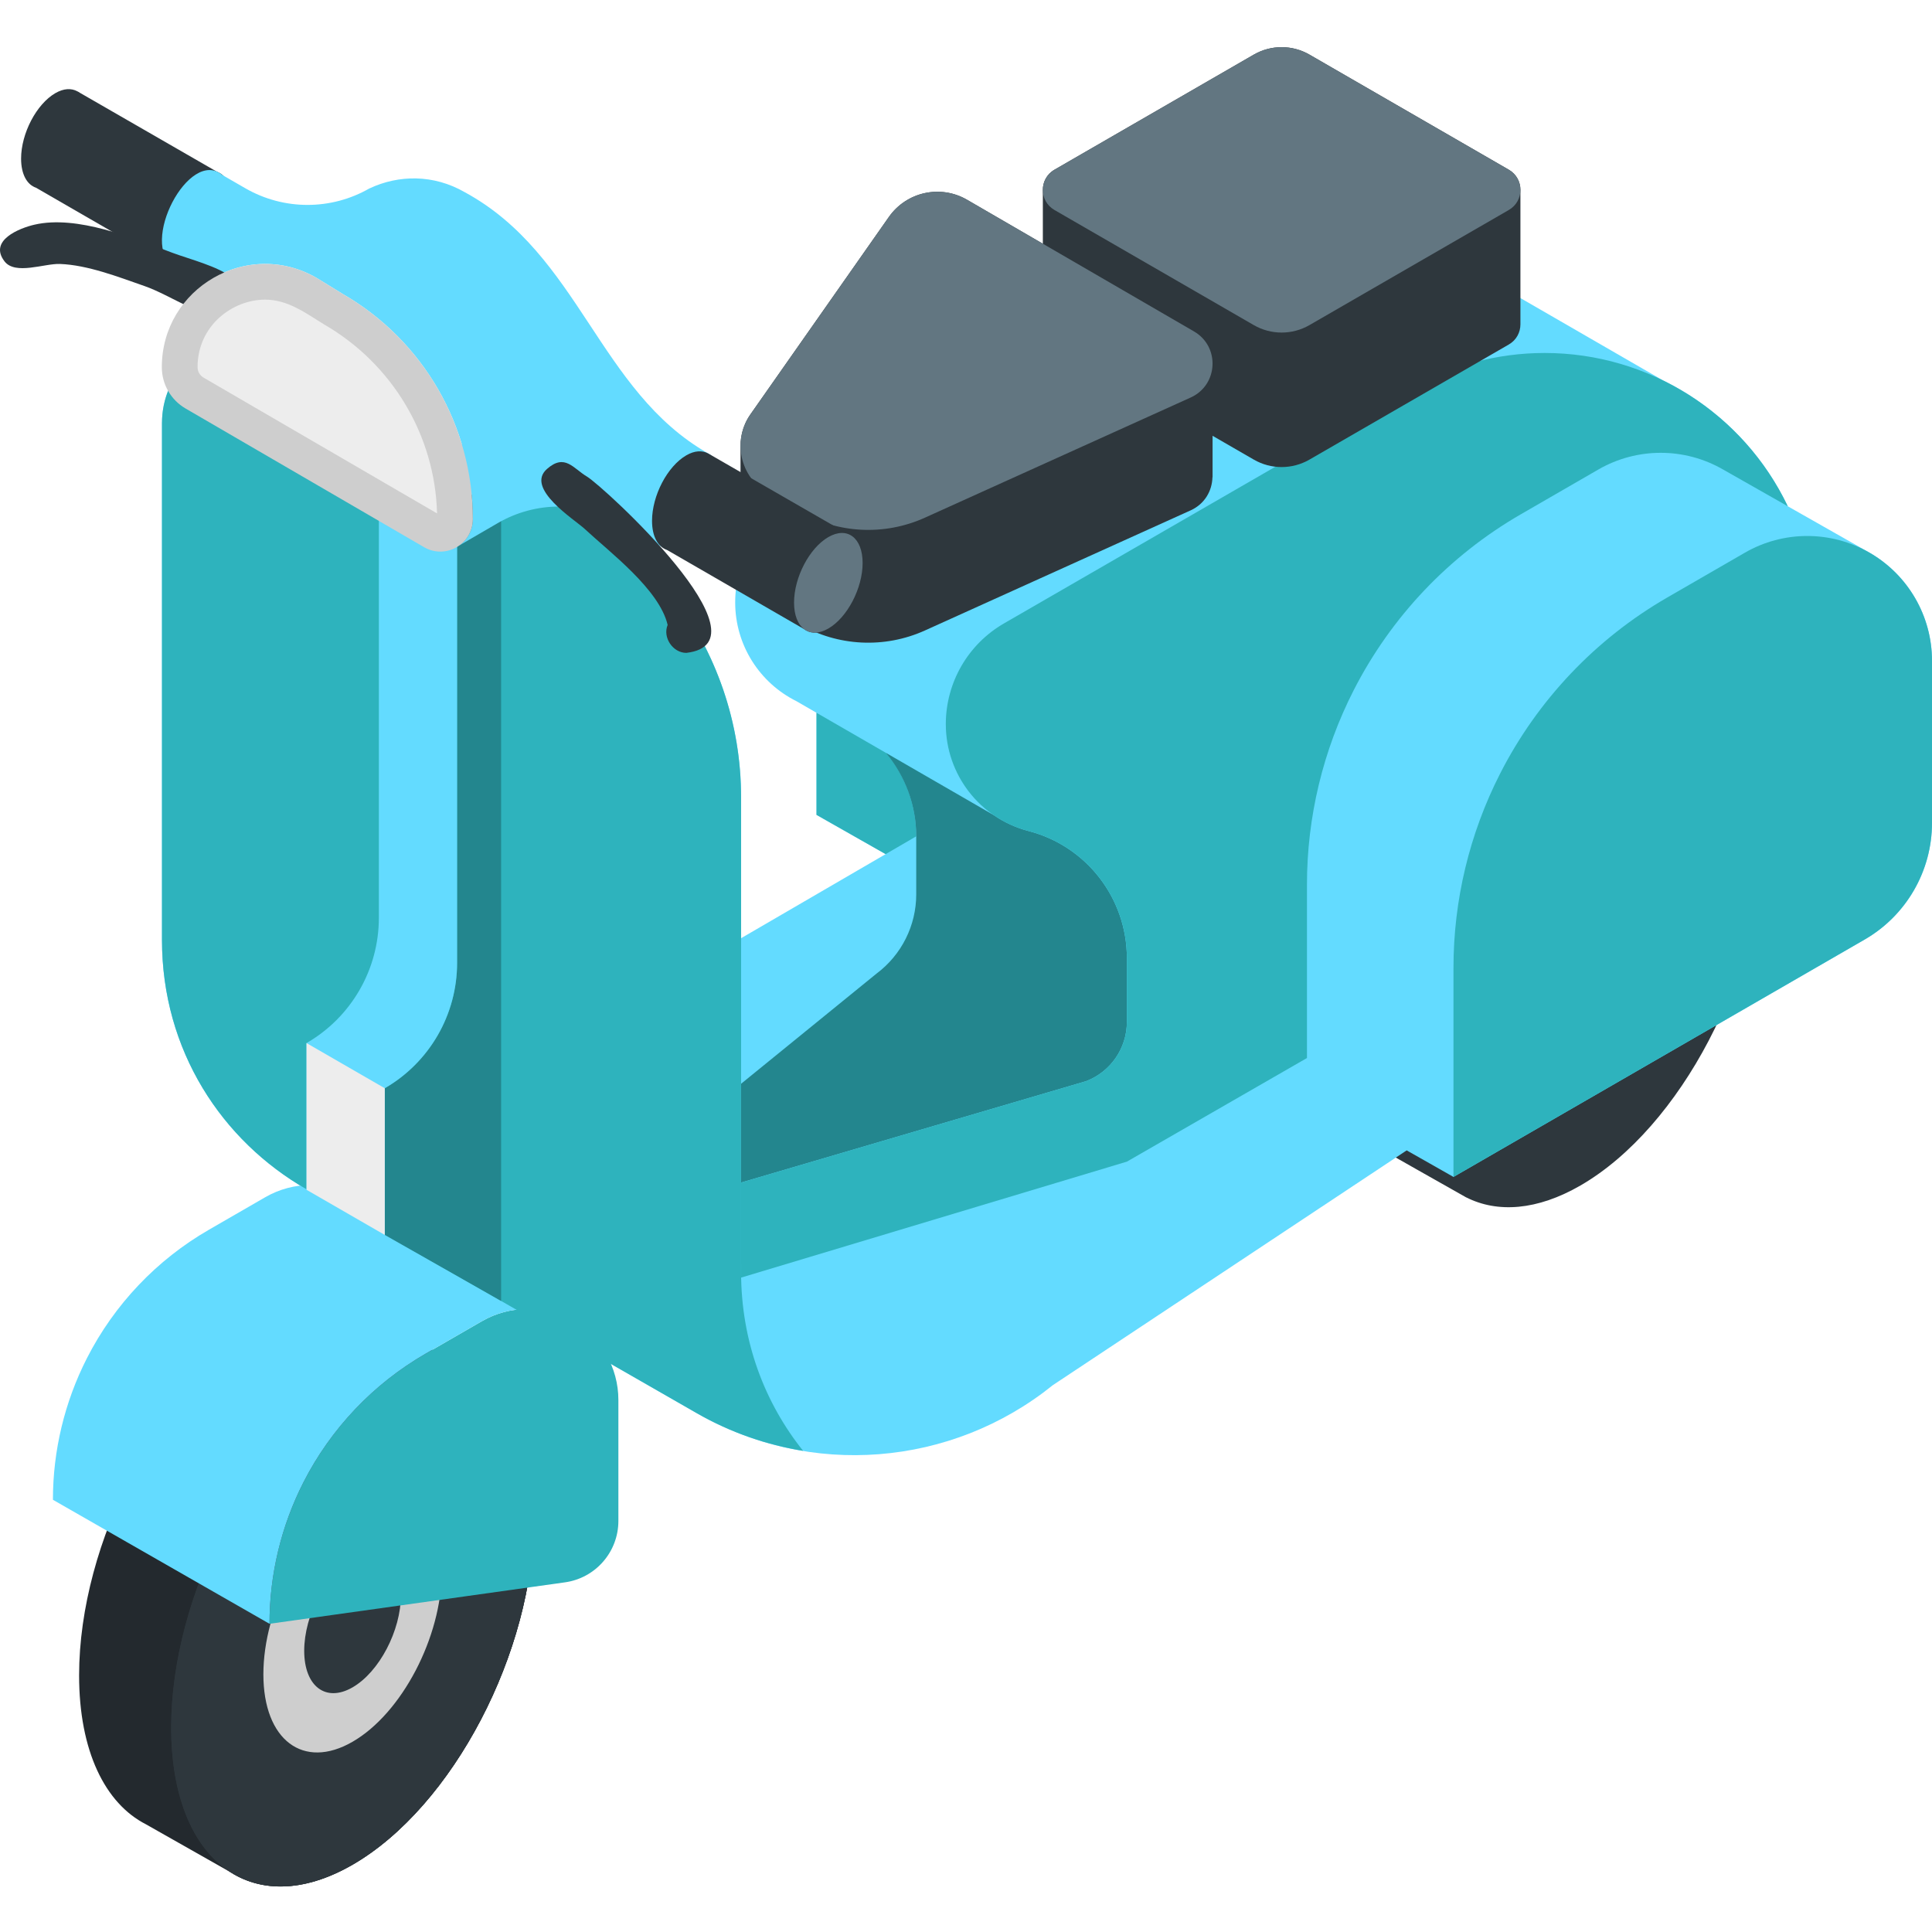 <svg width="120" height="120" viewBox="0 0 120 120" fill="none" xmlns="http://www.w3.org/2000/svg">
<g id="Scooter">
<path id="Vector" d="M81.179 61.873C81.179 53.577 86.222 43.939 92.445 40.346C95.209 38.751 97.739 38.62 99.699 39.692V39.69C99.699 39.69 105.65 43.059 105.916 43.243L105.96 43.268L105.959 43.272C108.098 44.769 109.431 47.845 109.431 52.107C109.431 60.403 104.387 70.041 98.165 73.633C95.475 75.187 93.007 75.352 91.07 74.371L91.069 74.374L91.022 74.347C90.894 74.281 85.334 71.126 85.334 71.126L85.336 71.121C82.8 69.832 81.179 66.575 81.179 61.873Z" fill="#2E373D"/>
<path id="Vector_2" d="M18.194 21.584L35.653 31.601C42.072 35.284 46.03 42.117 46.03 49.516V58.274L55.009 53.051L50.715 50.613V44.272L49.467 43.551C47.174 42.411 45.664 40.059 45.664 37.419C45.664 34.837 47.041 32.451 49.277 31.16L74.484 16.607C77.029 15.137 79.916 14.364 82.856 14.364C86.287 14.364 89.538 15.412 92.248 17.25L103.304 23.634C106.641 25.27 109.393 27.996 111.041 31.444L116.125 34.331C118.523 35.715 120 38.273 120 41.042V51.11C120 54.099 118.405 56.863 115.816 58.357L90.278 73.101L87.372 71.452L65.393 86.035C59.085 91.116 50.305 91.807 43.28 87.776L19.027 73.864V73.862C13.799 70.86 10.06 65.267 10.06 58.377V26.296C10.06 22.121 14.573 19.507 18.194 21.584Z" fill="#63DBFF"/>
<path id="Vector_3" d="M50.715 44.272L55.064 46.784C56.226 48.204 56.909 50.011 56.909 51.946L55.009 53.051L50.715 50.613V44.272Z" fill="#2EB3BD"/>
<path id="Vector_4" d="M4.913 104.061C4.913 95.764 9.956 86.127 16.178 82.534C18.944 80.937 21.475 80.806 23.436 81.879L28.808 84.949C29.106 85.086 29.392 85.249 29.665 85.438L29.694 85.455L29.693 85.457C31.832 86.957 33.165 90.031 33.165 94.294C33.165 102.591 28.121 112.228 21.898 115.821C19.209 117.374 16.74 117.54 14.803 116.562H14.802C14.634 116.475 14.467 116.383 14.307 116.28L9.068 113.313V113.312C6.532 112.021 4.913 108.762 4.913 104.061Z" fill="#23292E"/>
<path id="Vector_5" d="M10.632 107.304C10.632 115.6 15.676 119.413 21.898 115.821C28.121 112.228 33.165 102.591 33.165 94.294C33.165 85.998 28.121 82.184 21.898 85.777C15.676 89.369 10.632 99.007 10.632 107.304Z" fill="#2E373D"/>
<path id="Vector_6" d="M16.359 103.997C16.359 108.076 18.84 109.951 21.898 108.184C24.958 106.418 27.438 101.68 27.438 97.601C27.438 93.521 24.958 91.647 21.898 93.413C18.84 95.179 16.359 99.918 16.359 103.997Z" fill="#CECECE"/>
<path id="Vector_7" d="M18.895 102.534C18.895 104.746 20.239 105.763 21.898 104.805C23.558 103.847 24.903 101.277 24.903 99.065C24.903 96.852 23.558 95.835 21.898 96.793C20.239 97.751 18.895 100.321 18.895 102.534Z" fill="#2E373D"/>
<path id="Vector_8" d="M10.632 107.304C10.632 115.6 15.676 119.413 21.898 115.821C28.121 112.228 33.165 102.591 33.165 94.294C33.165 85.998 28.121 82.184 21.898 85.777C15.676 89.369 10.632 99.007 10.632 107.304Z" fill="#2E373D"/>
<path id="Vector_9" d="M16.359 103.997C16.359 108.076 18.84 109.951 21.898 108.184C24.958 106.418 27.438 101.68 27.438 97.601C27.438 93.521 24.958 91.647 21.898 93.413C18.84 95.179 16.359 99.918 16.359 103.997Z" fill="#CECECE"/>
<path id="Vector_10" d="M18.895 102.534C18.895 104.746 20.239 105.763 21.898 104.805C23.558 103.847 24.903 101.277 24.903 99.065C24.903 96.852 23.558 95.835 21.898 96.793C20.239 97.751 18.895 100.321 18.895 102.534Z" fill="#2E373D"/>
<path id="Vector_11" d="M54.452 60.464C55.999 59.304 56.909 57.483 56.909 55.55V51.946C56.909 50.007 56.213 48.205 55.047 46.785L55.053 46.777L61.722 50.628C62.367 51.071 63.093 51.411 63.883 51.616C67.48 52.547 69.992 55.791 69.992 59.507V63.473C69.992 65.105 68.986 66.568 67.462 67.152L46.03 73.45V67.315L54.452 60.464Z" fill="#23868E"/>
<path id="Vector_12" d="M67.462 67.152C68.986 66.568 69.992 65.105 69.992 63.473V59.507C69.992 55.791 67.479 52.547 63.883 51.616C60.858 50.833 58.746 48.104 58.746 44.98C58.746 42.397 60.123 40.011 62.359 38.721L87.566 24.168C90.111 22.698 92.998 21.924 95.938 21.924C102.437 21.924 108.285 25.676 111.042 31.444L107.025 29.163C104.627 27.779 101.673 27.779 99.275 29.163L94.456 31.946C90.014 34.511 86.409 38.307 84.078 42.875C82.172 46.612 81.178 50.748 81.178 54.944V65.716L69.992 72.152L46.033 79.354L46.029 73.45L67.462 67.152Z" fill="#2EB3BD"/>
<path id="Vector_13" d="M65.494 10.541L77.876 3.392C78.946 2.775 80.262 2.775 81.332 3.392L93.714 10.541C94.195 10.82 94.436 11.306 94.436 11.792V20.148C94.436 20.634 94.195 21.12 93.714 21.398L81.332 28.547C80.262 29.164 78.946 29.165 77.876 28.547L65.494 21.398C65.022 21.126 64.789 20.653 64.779 20.177H64.773V20.154C64.773 20.15 64.773 20.145 64.773 20.14V11.822C64.763 11.326 65.002 10.825 65.494 10.541Z" fill="#2E373D"/>
<path id="Vector_14" d="M93.714 13.043L81.332 20.193C80.262 20.81 78.946 20.81 77.876 20.193L65.494 13.043C64.531 12.487 64.531 11.098 65.494 10.542L77.876 3.393C78.946 2.776 80.262 2.776 81.332 3.393L93.714 10.541C94.677 11.098 94.677 12.487 93.714 13.043Z" fill="#627681"/>
<path id="Vector_15" d="M90.278 73.101V60.11C90.278 55.915 91.272 51.779 93.179 48.041C95.51 43.473 99.114 39.677 103.555 37.113L108.375 34.33C110.773 32.945 113.727 32.945 116.125 34.33C118.523 35.715 120 38.273 120 41.042V51.11C120 54.1 118.405 56.863 115.816 58.357L90.278 73.101Z" fill="#2EB3BD"/>
<path id="Vector_16" d="M16.739 100.857C16.739 97.798 17.464 94.782 18.854 92.058C20.553 88.727 23.181 85.959 26.419 84.09L29.933 82.062C31.682 81.052 33.835 81.052 35.584 82.062C37.331 83.07 38.409 84.936 38.409 86.954V94.467C38.409 96.388 36.994 98.016 35.091 98.282L16.739 100.857Z" fill="#2EB3BD"/>
<path id="Vector_17" d="M5.401 84.356C7.101 81.024 9.728 78.257 12.966 76.387L16.48 74.359C18.229 73.35 20.383 73.35 22.131 74.359L35.583 82.061C33.834 81.052 31.681 81.052 29.933 82.062L26.419 84.09C23.181 85.959 20.553 88.727 18.853 92.058C17.463 94.783 16.739 97.798 16.739 100.857L3.287 93.154C3.287 90.095 4.012 87.081 5.401 84.356Z" fill="#63DBFF"/>
<path id="Vector_18" d="M10.5 24.133C10.782 23.481 11.187 22.904 11.678 22.423C12.171 21.942 12.75 21.558 13.382 21.29C14.645 20.754 16.114 20.686 17.506 21.25C17.737 21.344 17.967 21.456 18.194 21.584L35.653 31.601C38.06 32.982 40.121 34.806 41.757 36.937C44.483 40.488 46.03 44.892 46.03 49.516V79.012C46.03 83.33 47.501 87.135 49.883 90.115C47.602 89.741 45.363 88.972 43.28 87.776L19.027 73.864V73.862C13.8 70.859 10.061 65.266 10.061 58.377V26.296C10.06 25.513 10.218 24.785 10.5 24.133Z" fill="#2EB3BD"/>
<path id="Vector_19" d="M45.996 27.75C45.998 27.845 46.005 27.939 46.014 28.035C45.934 27.252 46.12 26.436 46.611 25.736L55.209 13.477C56.305 11.914 58.413 11.45 60.064 12.407L74.163 20.587C74.988 21.066 75.362 21.916 75.307 22.74L75.315 22.738V29.643L75.307 29.644C75.287 30.478 74.834 31.299 73.955 31.698L57.449 39.16C54.938 40.295 52.033 40.15 49.648 38.769L47.691 37.636C46.568 36.985 45.977 35.8 46.008 34.602L45.995 34.603V27.751L45.996 27.75Z" fill="#2E373D"/>
<path id="Vector_20" d="M74.162 20.586L60.064 12.406C58.413 11.449 56.305 11.914 55.209 13.476L46.611 25.736C45.467 27.367 45.966 29.63 47.691 30.629L49.647 31.762C52.032 33.144 54.937 33.29 57.448 32.154L73.954 24.691C75.668 23.916 75.788 21.53 74.162 20.586Z" fill="#627681"/>
<path id="Vector_21" d="M31.125 29.003C29.433 29.98 28.391 31.785 28.391 33.737V59.81C28.391 63.02 26.678 65.987 23.899 67.592V76.704L31.125 80.804V29.003Z" fill="#23868E"/>
<path id="Vector_22" d="M23.532 57.005V30.934C23.532 28.981 24.573 27.176 26.265 26.2L31.125 29.003C29.433 29.98 28.391 31.785 28.391 33.737V59.81C28.391 63.02 26.678 65.986 23.899 67.592V76.657L19.038 73.9V64.787C21.819 63.183 23.532 60.216 23.532 57.005Z" fill="#63DBFF"/>
<path id="Vector_23" d="M23.899 67.592L19.038 64.787V73.9L23.899 76.704V67.592Z" fill="#EDEDED"/>
<path id="Vector_24" d="M1.31 9.854C1.31 8.285 2.264 6.464 3.44 5.784C3.959 5.485 4.426 5.471 4.796 5.668C4.853 5.698 4.912 5.724 4.963 5.764L13.601 10.739L10.828 16.622L2.24 11.662V11.661C1.679 11.474 1.31 10.828 1.31 9.854Z" fill="#2E373D"/>
<path id="Vector_25" d="M10.131 14.933C10.131 16.502 11.084 17.222 12.261 16.543C13.437 15.864 14.39 14.042 14.39 12.474C14.39 10.906 13.437 10.184 12.261 10.864C11.084 11.543 10.131 13.365 10.131 14.933Z" fill="#2E373D"/>
<path id="Vector_26" d="M29.37 32.24C29.37 26.476 26.295 21.15 21.302 18.268L19.663 17.26C17.283 15.885 14.572 16.235 12.638 17.667L10.828 16.622L10.83 16.62C8.578 15.179 11.767 9.139 13.812 10.872V10.871L15.236 11.692C17.624 13.07 20.564 13.073 22.954 11.698L22.957 11.7C24.746 10.858 26.92 10.814 28.877 11.943C36.003 15.816 37.173 24.284 43.986 28.163C46.177 29.334 43.746 34.931 41.429 34.157V34.157C40.46 33.597 39.49 33.038 38.521 32.477C36.168 31.12 33.269 31.124 30.921 32.489L28.478 33.909C29.003 33.557 29.37 32.964 29.37 32.24Z" fill="#63DBFF"/>
<path id="Vector_27" d="M40.499 32.349C40.499 30.781 41.453 28.959 42.63 28.28C43.148 27.98 43.617 27.967 43.986 28.164L43.986 28.165C44.042 28.195 52.693 33.179 52.693 33.179C53.229 33.385 53.579 34.02 53.579 34.97C53.579 36.538 52.626 38.36 51.45 39.039C50.86 39.379 50.327 39.368 49.942 39.075L41.429 34.158V34.157C40.868 33.97 40.499 33.324 40.499 32.349Z" fill="#2E373D"/>
<path id="Vector_28" d="M49.32 37.429C49.32 38.997 50.273 39.718 51.45 39.039C52.626 38.36 53.579 36.538 53.579 34.97C53.579 33.401 52.626 32.68 51.45 33.359C50.273 34.038 49.32 35.86 49.32 37.429Z" fill="#627681"/>
<path id="Vector_29" d="M42.629 40.551C48.075 39.918 37.466 30.201 36.46 29.603C35.597 29.09 35.088 28.153 33.978 29.124C32.588 30.339 35.693 32.271 36.312 32.848C37.867 34.299 40.944 36.597 41.469 38.814C41.145 39.594 41.794 40.551 42.629 40.551C42.388 40.551 43.033 40.551 42.629 40.551Z" fill="#2E373D"/>
<path id="Vector_30" d="M14.389 19.867C16.47 19.867 15.189 17.833 14.431 17.247C13.496 16.524 11.802 16.109 10.7 15.698C8.261 14.789 4.798 13.341 2.136 13.956C1.232 14.164 -0.725 14.924 0.28 16.232C0.945 17.099 2.742 16.361 3.719 16.395C5.448 16.457 7.369 17.208 8.986 17.771C10.59 18.33 12.731 19.867 14.389 19.867Z" fill="#2E373D"/>
<path id="Vector_31" d="M29.37 32.24C29.37 33.794 27.688 34.765 26.342 33.988L11.535 25.378C10.617 24.848 10.051 23.869 10.051 22.809C10.051 17.877 15.392 14.794 19.663 17.26L21.302 18.268C26.295 21.15 29.37 26.476 29.37 32.24Z" fill="#CECECE"/>
<path id="Vector_32" d="M16.469 18.611C14.45 18.611 12.271 20.216 12.271 22.809C12.271 23.075 12.414 23.323 12.651 23.459L27.146 31.889C27.023 27.068 24.382 22.608 20.141 20.158C18.991 19.45 17.884 18.611 16.469 18.611Z" fill="#EDEDED"/>
</g>
</svg>
